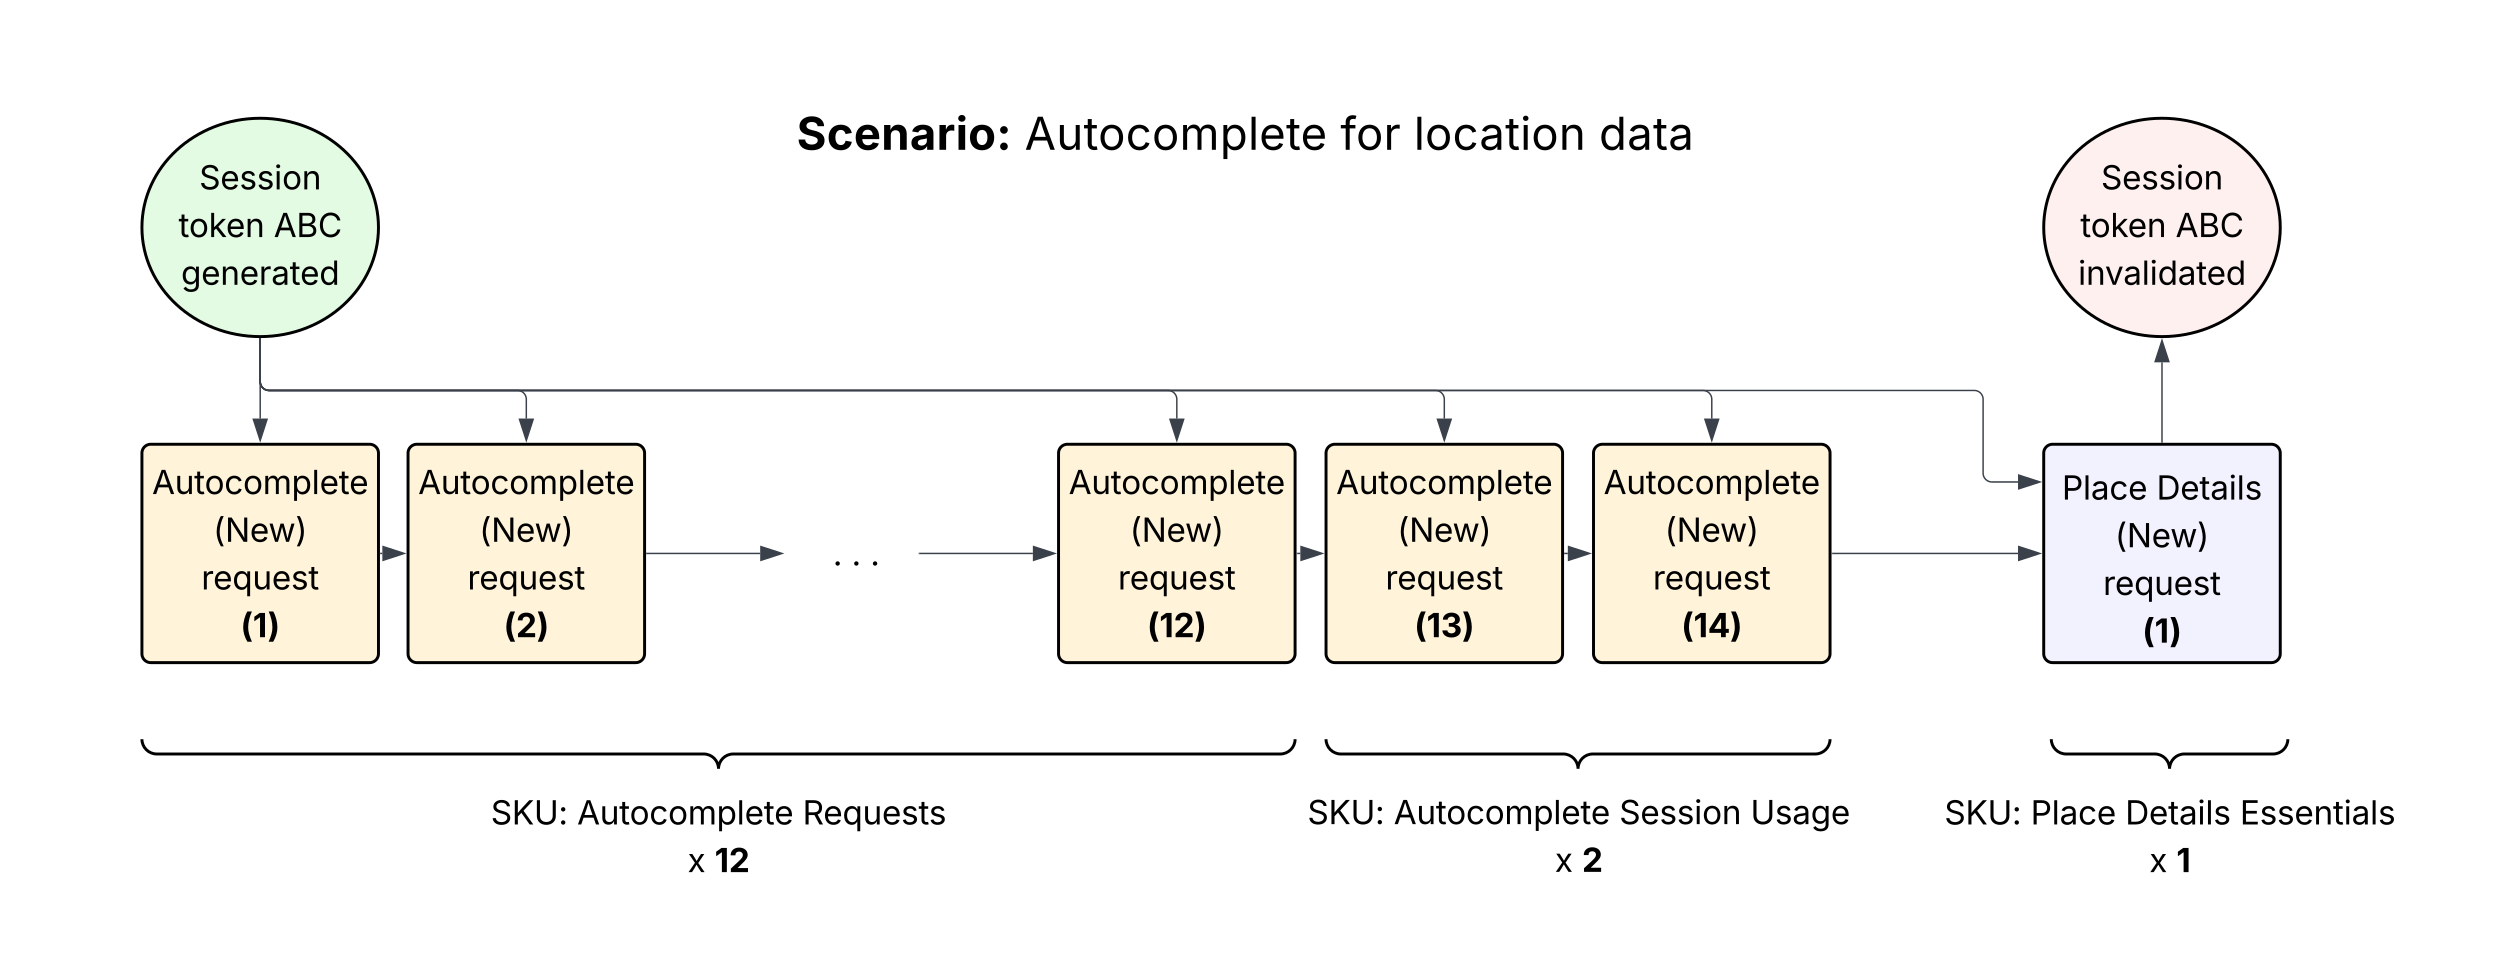 <svg xmlns="http://www.w3.org/2000/svg" xmlns:xlink="http://www.w3.org/1999/xlink" xmlns:lucid="lucid" width="1691" height="661"><g transform="translate(-84 -2680)" lucid:page-tab-id="0_0"><path d="M80 2686a6 6 0 0 1 6-6h1708a6 6 0 0 1 6 6v628a6 6 0 0 1-6 6H86a6 6 0 0 1-6-6z" fill="#fff"/><path d="M340 2833.84c0 40.78-35.82 73.84-80 73.84s-80-33.05-80-73.84c0-40.78 35.82-73.84 80-73.84s80 33.06 80 73.84z" stroke="#000" stroke-width="2" fill="#e3fae3"/><use xlink:href="#a" transform="matrix(1,0,0,1,185,2765) translate(33.751 43.09)"/><use xlink:href="#b" transform="matrix(1,0,0,1,185,2765) translate(19.743 75.356)"/><use xlink:href="#c" transform="matrix(1,0,0,1,185,2765) translate(84.153 75.356)"/><use xlink:href="#d" transform="matrix(1,0,0,1,185,2765) translate(21.441 107.622)"/><path d="M1466.37 2986.5a6 6 0 0 1 6-6h148a6 6 0 0 1 6 6v135.7a6 6 0 0 1-6 6h-148a6 6 0 0 1-6-6z" stroke="#000" stroke-width="2" fill="#f2f2ff"/><use xlink:href="#e" transform="matrix(1,0,0,1,1478.372,2992.509) translate(0.351 25.403)"/><use xlink:href="#f" transform="matrix(1,0,0,1,1478.372,2992.509) translate(64.305 25.403)"/><use xlink:href="#g" transform="matrix(1,0,0,1,1478.372,2992.509) translate(36.153 57.668)"/><use xlink:href="#h" transform="matrix(1,0,0,1,1478.372,2992.509) translate(28.173 89.934)"/><use xlink:href="#i" transform="matrix(1,0,0,1,1478.372,2992.509) translate(54.632 122.2)"/><path d="M1626.37 2833.84c0 40.78-35.8 73.84-80 73.84-44.18 0-80-33.05-80-73.84 0-40.78 35.82-73.84 80-73.84 44.2 0 80 33.06 80 73.84z" stroke="#000" stroke-width="2" fill="#fff0f0"/><use xlink:href="#a" transform="matrix(1,0,0,1,1471.372,2765) translate(33.751 43.09)"/><use xlink:href="#b" transform="matrix(1,0,0,1,1471.372,2765) translate(19.743 75.356)"/><use xlink:href="#c" transform="matrix(1,0,0,1,1471.372,2765) translate(84.153 75.356)"/><use xlink:href="#j" transform="matrix(1,0,0,1,1471.372,2765) translate(18.25 107.622)"/><path d="M1546.37 2979v-53.93" stroke="#3a414a" fill="none"/><path d="M1546.85 2979.5h-.95v-.5h.95z" stroke="#3a414a" stroke-width=".05" fill="#3a414a"/><path d="M1546.37 2910.3l4.64 14.27h-9.26z" stroke="#3a414a" fill="#3a414a"/><path d="M180 2986.5a6 6 0 0 1 6-6h148a6 6 0 0 1 6 6v135.7a6 6 0 0 1-6 6H186a6 6 0 0 1-6-6z" stroke="#000" stroke-width="2" fill="#fff3d9"/><use xlink:href="#k" transform="matrix(1,0,0,1,192,2992.509) translate(-5.145 21.685)"/><use xlink:href="#l" transform="matrix(1,0,0,1,192,2992.509) translate(36.153 53.951)"/><use xlink:href="#m" transform="matrix(1,0,0,1,192,2992.509) translate(28.173 86.217)"/><use xlink:href="#n" transform="matrix(1,0,0,1,192,2992.509) translate(54.632 118.482)"/><path d="M360 2986.5a6 6 0 0 1 6-6h148a6 6 0 0 1 6 6v135.7a6 6 0 0 1-6 6H366a6 6 0 0 1-6-6z" stroke="#000" stroke-width="2" fill="#fff3d9"/><use xlink:href="#o" transform="matrix(1,0,0,1,372,2992.509) translate(-5.145 21.685)"/><use xlink:href="#g" transform="matrix(1,0,0,1,372,2992.509) translate(36.153 53.951)"/><use xlink:href="#h" transform="matrix(1,0,0,1,372,2992.509) translate(28.173 86.217)"/><use xlink:href="#p" transform="matrix(1,0,0,1,372,2992.509) translate(52.625 118.482)"/><path d="M800 2986.5a6 6 0 0 1 6-6h148a6 6 0 0 1 6 6v135.7a6 6 0 0 1-6 6H806a6 6 0 0 1-6-6z" stroke="#000" stroke-width="2" fill="#fff3d9"/><use xlink:href="#k" transform="matrix(1,0,0,1,812,2992.509) translate(-5.145 21.685)"/><use xlink:href="#l" transform="matrix(1,0,0,1,812,2992.509) translate(36.153 53.951)"/><use xlink:href="#q" transform="matrix(1,0,0,1,812,2992.509) translate(28.173 86.217)"/><use xlink:href="#r" transform="matrix(1,0,0,1,812,2992.509) translate(47.834 118.482)"/><path d="M614.57 3041.9a6 6 0 0 1 6-6h78.86a6 6 0 0 1 6 6v24.9a6 6 0 0 1-6 6h-78.86a6 6 0 0 1-6-6z" fill="none"/><use xlink:href="#s" transform="matrix(1,0,0,1,619.571,3040.903) translate(21.522 21.584)"/><use xlink:href="#t" transform="matrix(1,0,0,1,619.571,3040.903) translate(27.772 21.584)"/><use xlink:href="#t" transform="matrix(1,0,0,1,619.571,3040.903) translate(40.424 21.584)"/><use xlink:href="#u" transform="matrix(1,0,0,1,619.571,3040.903) translate(53.076 21.584)"/><path d="M341.5 3054.35h1.12" stroke="#3a414a" fill="none"/><path d="M341.5 3054.83h-.5v-.95h.5z" stroke="#3a414a" stroke-width=".05" fill="#3a414a"/><path d="M357.38 3054.35l-14.26 4.64v-9.28z" stroke="#3a414a" fill="#3a414a"/><path d="M521.5 3054.35h76.7" stroke="#3a414a" fill="none"/><path d="M521.5 3054.83h-.5v-.95h.5z" stroke="#3a414a" stroke-width=".05" fill="#3a414a"/><path d="M612.95 3054.35L598.7 3059v-9.28z" stroke="#3a414a" fill="#3a414a"/><path d="M705.93 3054.35h76.7" stroke="#3a414a" fill="none"/><path d="M705.94 3054.83h-.5v-.95h.5z" stroke="#3a414a" stroke-width=".05" fill="#3a414a"/><path d="M797.38 3054.35l-14.26 4.64v-9.28z" stroke="#3a414a" fill="#3a414a"/><path d="M491.9 2686a6 6 0 0 1 6-6H1354a6 6 0 0 1 6 6v168a6 6 0 0 1-6 6H497.9a6 6 0 0 1-6-6z" fill="none"/><use xlink:href="#v" transform="matrix(1,0,0,1,496.894,2685) translate(125.992 96.317)"/><use xlink:href="#w" transform="matrix(1,0,0,1,496.894,2685) translate(280.18 96.317)"/><use xlink:href="#x" transform="matrix(1,0,0,1,496.894,2685) translate(493.735 96.317)"/><use xlink:href="#y" transform="matrix(1,0,0,1,496.894,2685) translate(543.455 96.317)"/><use xlink:href="#z" transform="matrix(1,0,0,1,496.894,2685) translate(668.689 96.317)"/><path d="M980.93 2986.5a6 6 0 0 1 6-6h148a6 6 0 0 1 6 6v135.7a6 6 0 0 1-6 6h-148a6 6 0 0 1-6-6z" stroke="#000" stroke-width="2" fill="#fff3d9"/><use xlink:href="#k" transform="matrix(1,0,0,1,992.926,2992.509) translate(-5.145 21.685)"/><use xlink:href="#l" transform="matrix(1,0,0,1,992.926,2992.509) translate(36.153 53.951)"/><use xlink:href="#q" transform="matrix(1,0,0,1,992.926,2992.509) translate(28.173 86.217)"/><use xlink:href="#A" transform="matrix(1,0,0,1,992.926,2992.509) translate(47.66 118.482)"/><path d="M961.5 3054.35h2.04" stroke="#3a414a" fill="none"/><path d="M961.5 3054.83h-.5v-.95h.5z" stroke="#3a414a" stroke-width=".05" fill="#3a414a"/><path d="M978.3 3054.35l-14.26 4.64v-9.28z" stroke="#3a414a" fill="#3a414a"/><path d="M1161.85 2986.5a6 6 0 0 1 6-6h148a6 6 0 0 1 6 6v135.7a6 6 0 0 1-6 6h-148a6 6 0 0 1-6-6z" stroke="#000" stroke-width="2" fill="#fff3d9"/><use xlink:href="#k" transform="matrix(1,0,0,1,1173.852,2992.509) translate(-5.145 21.685)"/><use xlink:href="#l" transform="matrix(1,0,0,1,1173.852,2992.509) translate(36.153 53.951)"/><use xlink:href="#q" transform="matrix(1,0,0,1,1173.852,2992.509) translate(28.173 86.217)"/><use xlink:href="#B" transform="matrix(1,0,0,1,1173.852,2992.509) translate(47.319 118.482)"/><g fill="none"><path d="M954 3180a6 6 0 0 1 6 6v48a6 6 0 0 1-6 6H186a6 6 0 0 1-6-6v-48a6 6 0 0 1 6-6z"/><path d="M180 3180c0 5.52 4.48 10 10 10h370c5.52 0 10 4.48 10 10 0-5.52 4.48-10 10-10h370c5.52 0 10-4.48 10-10" stroke="#000" stroke-width="2"/></g><path d="M380 3216.72a6 6 0 0 1 6-6h367.93a6 6 0 0 1 6 6v57.16a6 6 0 0 1-6 6H386a6 6 0 0 1-6-6z" fill="none"/><g><use xlink:href="#C" transform="matrix(1,0,0,1,385,3215.715) translate(30.969 21.951)"/><use xlink:href="#D" transform="matrix(1,0,0,1,385,3215.715) translate(89.346 21.951)"/><use xlink:href="#E" transform="matrix(1,0,0,1,385,3215.715) translate(241.885 21.951)"/><use xlink:href="#F" transform="matrix(1,0,0,1,385,3215.715) translate(164.02 54.217)"/><use xlink:href="#G" transform="matrix(1,0,0,1,385,3215.715) translate(182.401 54.217)"/></g><g fill="none"><path d="M1315.85 3180a6 6 0 0 1 6 6v48a6 6 0 0 1-6 6H986.93a6 6 0 0 1-6-6v-48a6 6 0 0 1 6-6z"/><path d="M980.93 3180c0 5.52 4.47 10 10 10h150.46c5.5 0 10 4.48 10 10 0-5.52 4.47-10 10-10h150.45c5.52 0 10-4.48 10-10" stroke="#000" stroke-width="2"/></g><path d="M951.85 3206a6 6 0 0 1 6-6h387.08a6 6 0 0 1 6 6v78.6a6 6 0 0 1-6 6H957.85a6 6 0 0 1-6-6z" fill="none"/><g><use xlink:href="#C" transform="matrix(1,0,0,1,956.852,3205) translate(11.498 32.451)"/><use xlink:href="#D" transform="matrix(1,0,0,1,956.852,3205) translate(69.875 32.451)"/><use xlink:href="#H" transform="matrix(1,0,0,1,956.852,3205) translate(222.414 32.451)"/><use xlink:href="#I" transform="matrix(1,0,0,1,956.852,3205) translate(311.173 32.451)"/><use xlink:href="#F" transform="matrix(1,0,0,1,956.852,3205) translate(178.811 64.717)"/><use xlink:href="#J" transform="matrix(1,0,0,1,956.852,3205) translate(197.192 64.717)"/></g><g fill="none"><path d="M1625.5 3180a6 6 0 0 1 6 6v48a6 6 0 0 1-6 6h-148a6 6 0 0 1-6-6v-48a6 6 0 0 1 6-6z"/><path d="M1471.5 3180c0 5.52 4.48 10 10 10h60c5.52 0 10 4.48 10 10 0-5.52 4.48-10 10-10h60c5.52 0 10-4.48 10-10" stroke="#000" stroke-width="2"/></g><path d="M1382.7 3216.72a6 6 0 0 1 6-6h325.6a6 6 0 0 1 6 6v57.16a6 6 0 0 1-6 6h-325.6a6 6 0 0 1-6-6z" fill="none"/><g><use xlink:href="#C" transform="matrix(1,0,0,1,1387.708,3215.715) translate(11.466 21.951)"/><use xlink:href="#K" transform="matrix(1,0,0,1,1387.708,3215.715) translate(69.843 21.951)"/><use xlink:href="#L" transform="matrix(1,0,0,1,1387.708,3215.715) translate(133.797 21.951)"/><use xlink:href="#M" transform="matrix(1,0,0,1,1387.708,3215.715) translate(211.39 21.951)"/><use xlink:href="#F" transform="matrix(1,0,0,1,1387.708,3215.715) translate(150.019 54.217)"/><use xlink:href="#N" transform="matrix(1,0,0,1,1387.708,3215.715) translate(168.4 54.217)"/></g><path d="M1142.43 3054.35h2.04" stroke="#3a414a" fill="none"/><path d="M1142.44 3054.83h-.5v-.95h.5z" stroke="#3a414a" stroke-width=".05" fill="#3a414a"/><path d="M1159.23 3054.35l-14.26 4.64v-9.28z" stroke="#3a414a" fill="#3a414a"/><path d="M260 2909.2v53.93" stroke="#3a414a" fill="none"/><path d="M260 2908.7l.48-.02v.52h-.96v-.53z" stroke="#3a414a" stroke-width=".05" fill="#3a414a"/><path d="M260 2977.9l-4.63-14.28h9.26z" stroke="#3a414a" fill="#3a414a"/><path d="M260 2909.2v28.9a6 6 0 0 0 6 6h168a6 6 0 0 1 6 6v13.03" stroke="#3a414a" fill="none"/><path d="M260 2908.7l.48-.02v.52h-.96v-.53z" stroke="#3a414a" stroke-width=".05" fill="#3a414a"/><path d="M440 2977.9l-4.63-14.28h9.26z" stroke="#3a414a" fill="#3a414a"/><path d="M260 2909.2v28.9a6 6 0 0 0 6 6h608a6 6 0 0 1 6 6v13.03" stroke="#3a414a" fill="none"/><path d="M260 2908.7l.48-.02v.52h-.96v-.53z" stroke="#3a414a" stroke-width=".05" fill="#3a414a"/><path d="M880 2977.9l-4.63-14.28h9.26z" stroke="#3a414a" fill="#3a414a"/><path d="M260 2909.2v28.9a6 6 0 0 0 6 6h788.93a6 6 0 0 1 6 6v13.03" stroke="#3a414a" fill="none"/><path d="M260 2908.7l.48-.02v.52h-.96v-.53z" stroke="#3a414a" stroke-width=".05" fill="#3a414a"/><path d="M1060.93 2977.9l-4.64-14.28h9.26z" stroke="#3a414a" fill="#3a414a"/><path d="M260 2909.2v28.9a6 6 0 0 0 6 6h969.85a6 6 0 0 1 6 6v13.03" stroke="#3a414a" fill="none"/><path d="M260 2908.7l.48-.02v.52h-.96v-.53z" stroke="#3a414a" stroke-width=".05" fill="#3a414a"/><path d="M1241.85 2977.9l-4.63-14.28h9.27z" stroke="#3a414a" fill="#3a414a"/><path d="M260 2909.2v28.9a6 6 0 0 0 6 6h1153.37a6 6 0 0 1 6 6v49.9a6 6 0 0 0 6 6H1449" stroke="#3a414a" fill="none"/><path d="M260 2908.7l.48-.02v.52h-.96v-.53z" stroke="#3a414a" stroke-width=".05" fill="#3a414a"/><path d="M1463.75 3006l-14.26 4.64v-9.28z" stroke="#3a414a" fill="#3a414a"/><path d="M1323.35 3054.35H1449" stroke="#3a414a" fill="none"/><path d="M1323.37 3054.83h-.52v-.95h.52z" stroke="#3a414a" stroke-width=".05" fill="#3a414a"/><path d="M1463.75 3054.35l-14.26 4.64v-9.28z" stroke="#3a414a" fill="#3a414a"/><defs><path d="M657 26c-323 0-524-166-541-416h195c15 169 171 246 346 246 202 0 356-106 356-265 5-203-294-238-475-293-239-73-380-191-380-389 0-252 224-419 512-419 294 0 499 171 508 396H992c-17-145-151-228-328-228-193 0-321 102-321 242 0 156 175 211 284 241l149 41c160 44 422 134 422 412 0 244-197 432-541 432" id="O"/><path d="M628 24c-324 0-524-230-524-574 0-343 198-582 503-582 237 0 487 146 487 559v75H286c9 234 145 362 343 362 132 0 231-58 273-172l174 48C1024-91 857 24 628 24zM287-650h624c-17-190-120-322-304-322-192 0-309 151-320 322" id="P"/><path d="M538 24C308 24 148-78 108-271l171-41c32 123 123 178 257 178 156 0 256-77 256-169 0-77-54-128-164-154l-186-44c-203-48-300-148-300-305 0-192 176-326 414-326 230 0 351 112 402 269l-163 42c-31-80-94-158-238-158-133 0-233 69-233 162 0 83 57 129 188 160l169 40c203 48 298 149 298 302 0 196-179 339-441 339" id="Q"/><path d="M158 0v-1118h180V0H158zm91-1301c-68 0-125-53-125-119s57-119 125-119c69 0 126 53 126 119s-57 119-126 119" id="R"/><path d="M613 24c-304 0-509-231-509-576 0-350 205-580 509-580 305 0 511 230 511 580 0 345-206 576-511 576zm0-161c226 0 329-195 329-415 0-222-103-419-329-419-223 0-326 196-326 419 0 220 103 415 326 415" id="S"/><path d="M338-670V0H158v-1118h173l1 207c72-158 192-221 342-221 226 0 378 139 378 422V0H872v-695c0-172-96-275-252-275-161 0-282 109-282 300" id="T"/><g id="a"><use transform="matrix(0.011,0,0,0.011,0,0)" xlink:href="#O"/><use transform="matrix(0.011,0,0,0.011,14.258,0)" xlink:href="#P"/><use transform="matrix(0.011,0,0,0.011,27.214,0)" xlink:href="#Q"/><use transform="matrix(0.011,0,0,0.011,38.943,0)" xlink:href="#Q"/><use transform="matrix(0.011,0,0,0.011,50.673,0)" xlink:href="#R"/><use transform="matrix(0.011,0,0,0.011,56.055,0)" xlink:href="#S"/><use transform="matrix(0.011,0,0,0.011,69.379,0)" xlink:href="#T"/></g><path d="M598-1118v154H368v674c0 100 37 144 132 144 23 0 62-6 92-12L629-6c-37 13-88 20-134 20-193 0-307-107-307-290v-688H20v-154h168v-266h180v266h230" id="U"/><path d="M158 0v-1490h180v865h22l478-493h223L593-638 1096 0H865L456-523 338-412V0H158" id="V"/><g id="b"><use transform="matrix(0.011,0,0,0.011,0,0)" xlink:href="#U"/><use transform="matrix(0.011,0,0,0.011,7.053,0)" xlink:href="#S"/><use transform="matrix(0.011,0,0,0.011,20.378,0)" xlink:href="#V"/><use transform="matrix(0.011,0,0,0.011,32.075,0)" xlink:href="#P"/><use transform="matrix(0.011,0,0,0.011,45.03,0)" xlink:href="#T"/></g><path d="M52 0l541-1490h220L1361 0h-200l-149-416H398L254 0H52zm404-582h497c-103-290-145-390-251-756-108 377-145 460-246 756" id="W"/><path d="M180 0v-1490h528c311 0 458 177 458 395 0 191-114 278-244 313v14c139 9 302 137 302 371 0 225-148 397-499 397H180zm190-168h350c232 0 321-102 321-231 0-149-120-277-311-277H370v508zm0-668h328c160 0 286-101 286-255 0-129-87-231-280-231H370v486" id="X"/><path d="M783 20c-382 0-661-292-661-764 0-473 279-766 661-766 302 0 548 182 601 489h-190c-42-204-217-313-411-313-268 0-476 208-476 590 0 381 209 588 476 588 195 0 369-110 411-313h190c-52 303-296 489-601 489" id="Y"/><g id="c"><use transform="matrix(0.011,0,0,0.011,0,0)" xlink:href="#W"/><use transform="matrix(0.011,0,0,0.011,15.332,0)" xlink:href="#X"/><use transform="matrix(0.011,0,0,0.011,29.872,0)" xlink:href="#Y"/></g><path d="M611 442c-248 0-391-105-460-228l146-94c47 65 117 165 314 165 178 0 307-82 307-266v-224h-17C863-141 792-18 576-18c-268 0-472-195-472-546 0-346 197-568 476-568 216 0 288 133 326 193h17v-179h175V29c0 289-215 413-487 413zm-5-620c203 0 314-146 314-390 0-237-108-403-314-403-213 0-319 180-319 403 0 230 109 390 319 390" id="Z"/><path d="M158 0v-1118h174v172h12c41-113 157-188 290-188 26 0 70 2 91 3v181c-11-2-60-10-108-10-161 0-279 109-279 260V0H158" id="aa"/><path d="M471 26C259 26 90-98 90-318c0-256 228-303 435-329 202-27 287-16 287-108 0-139-79-219-234-219-161 0-248 86-283 164l-173-57c86-203 278-265 451-265 150 0 419 46 419 395V0H815v-152h-12C765-73 660 26 471 26zm31-159c199 0 310-134 310-271v-155c-30 35-226 55-295 64-131 17-246 59-246 186 0 116 97 176 231 176" id="ab"/><path d="M577 24c-279 0-473-224-473-580 0-354 195-576 474-576 218 0 287 134 324 193h14v-551h180V0H922v-173h-20C865-111 790 24 577 24zm27-161c203 0 314-172 314-421 0-247-108-413-314-413-212 0-317 181-317 413 0 235 108 421 317 421" id="ac"/><g id="d"><use transform="matrix(0.011,0,0,0.011,0,0)" xlink:href="#Z"/><use transform="matrix(0.011,0,0,0.011,13.628,0)" xlink:href="#P"/><use transform="matrix(0.011,0,0,0.011,26.584,0)" xlink:href="#T"/><use transform="matrix(0.011,0,0,0.011,39.714,0)" xlink:href="#P"/><use transform="matrix(0.011,0,0,0.011,52.669,0)" xlink:href="#aa"/><use transform="matrix(0.011,0,0,0.011,61.035,0)" xlink:href="#ab"/><use transform="matrix(0.011,0,0,0.011,73.513,0)" xlink:href="#U"/><use transform="matrix(0.011,0,0,0.011,80.566,0)" xlink:href="#P"/><use transform="matrix(0.011,0,0,0.011,93.522,0)" xlink:href="#ac"/></g><path d="M180 0v-1490h510c348 0 508 209 508 474 0 266-160 477-507 477H370V0H180zm190-706h312c236 0 327-133 327-310 0-176-91-307-329-307H370v617" id="ad"/><path d="M338-1490V0H158v-1490h180" id="ae"/><path d="M613 24c-304 0-509-231-509-576 0-350 205-580 509-580 216 0 392 114 453 309l-173 49c-33-115-133-197-280-197-223 0-326 196-326 419 0 220 103 415 326 415 150 0 252-85 285-206l172 49C1010-95 832 24 613 24" id="af"/><g id="e"><use transform="matrix(0.011,0,0,0.011,0,0)" xlink:href="#ad"/><use transform="matrix(0.011,0,0,0.011,14.193,0)" xlink:href="#ae"/><use transform="matrix(0.011,0,0,0.011,19.575,0)" xlink:href="#ab"/><use transform="matrix(0.011,0,0,0.011,32.053,0)" xlink:href="#af"/><use transform="matrix(0.011,0,0,0.011,44.748,0)" xlink:href="#P"/></g><path d="M645 0H180v-1490h484c435 0 692 280 692 742 0 466-257 748-711 748zM370-168h263c363 0 539-218 539-580 0-358-176-574-521-574H370v1154" id="ag"/><g id="f"><use transform="matrix(0.011,0,0,0.011,0,0)" xlink:href="#ag"/><use transform="matrix(0.011,0,0,0.011,16.037,0)" xlink:href="#P"/><use transform="matrix(0.011,0,0,0.011,28.993,0)" xlink:href="#U"/><use transform="matrix(0.011,0,0,0.011,36.372,0)" xlink:href="#ab"/><use transform="matrix(0.011,0,0,0.011,48.85,0)" xlink:href="#R"/><use transform="matrix(0.011,0,0,0.011,54.232,0)" xlink:href="#ae"/><use transform="matrix(0.011,0,0,0.011,59.614,0)" xlink:href="#Q"/></g><path d="M218-607c0-325 108-727 258-974h175c-155 315-250 682-250 974 0 265 78 531 250 886H476C306-10 218-315 218-607" id="ah"/><path d="M180 0v-1490h224l606 953c40 63 108 177 176 312-27-437-7-821-13-1265h190V0h-226C860-448 622-778 356-1262c27 476 11 792 15 1262H180" id="ai"/><path d="M409 0L70-1118h191c89 329 165 560 243 925 75-353 154-601 240-925h192c85 325 161 564 235 922 77-354 157-598 244-922h191L1267 0h-179c-86-307-176-590-250-913C763-588 675-308 588 0H409" id="aj"/><path d="M96 279C273-86 346-350 346-607c0-292-95-659-250-974h175c150 246 258 650 258 974 0 297-91 602-258 886H96" id="ak"/><g id="g"><use transform="matrix(0.011,0,0,0.011,0,0)" xlink:href="#ah"/><use transform="matrix(0.011,0,0,0.011,8.105,0)" xlink:href="#ai"/><use transform="matrix(0.011,0,0,0.011,24.848,0)" xlink:href="#P"/><use transform="matrix(0.011,0,0,0.011,37.402,0)" xlink:href="#aj"/><use transform="matrix(0.011,0,0,0.011,55.588,0)" xlink:href="#ak"/></g><path d="M1096 418H916v-591h-14C865-111 790 24 577 24c-279 0-473-224-473-580 0-354 195-576 474-576 218 0 287 134 324 193h20v-179h174V418zM604-137c203 0 314-172 314-421 0-247-108-413-314-413-212 0-317 181-317 413 0 235 108 421 317 421" id="al"/><path d="M537 14c-226 0-379-139-379-422v-710h180v695c0 172 97 275 253 275 160 0 281-109 281-300v-670h181V0H879v-209C806-46 684 14 537 14" id="am"/><g id="h"><use transform="matrix(0.011,0,0,0.011,0,0)" xlink:href="#aa"/><use transform="matrix(0.011,0,0,0.011,7.997,0)" xlink:href="#P"/><use transform="matrix(0.011,0,0,0.011,20.953,0)" xlink:href="#al"/><use transform="matrix(0.011,0,0,0.011,34.559,0)" xlink:href="#am"/><use transform="matrix(0.011,0,0,0.011,47.7,0)" xlink:href="#P"/><use transform="matrix(0.011,0,0,0.011,60.655,0)" xlink:href="#Q"/><use transform="matrix(0.011,0,0,0.011,72.385,0)" xlink:href="#U"/></g><path d="M169-607c0-330 107-732 258-974h279c-145 311-231 674-231 974 0 262 67 512 231 886H427C258-1 169-307 169-607" id="an"/><path d="M749-1490V0H444v-1221h-10L93-980v-279l329-231h327" id="ao"/><path d="M67 279c166-379 230-627 230-886 0-300-86-663-230-974h278c151 241 258 644 258 974 0 302-90 608-258 886H67" id="ap"/><g id="i"><use transform="matrix(0.011,0,0,0.011,0,0)" xlink:href="#an"/><use transform="matrix(0.011,0,0,0.011,8.377,0)" xlink:href="#ao"/><use transform="matrix(0.011,0,0,0.011,18.359,0)" xlink:href="#ap"/></g><path d="M481 0L54-1118h197c107 314 236 620 325 951 87-331 217-637 324-951h197L670 0H481" id="aq"/><g id="j"><use transform="matrix(0.011,0,0,0.011,0,0)" xlink:href="#R"/><use transform="matrix(0.011,0,0,0.011,5.382,0)" xlink:href="#T"/><use transform="matrix(0.011,0,0,0.011,18.186,0)" xlink:href="#aq"/><use transform="matrix(0.011,0,0,0.011,30.566,0)" xlink:href="#ab"/><use transform="matrix(0.011,0,0,0.011,43.045,0)" xlink:href="#ae"/><use transform="matrix(0.011,0,0,0.011,48.427,0)" xlink:href="#R"/><use transform="matrix(0.011,0,0,0.011,53.809,0)" xlink:href="#ac"/><use transform="matrix(0.011,0,0,0.011,67.415,0)" xlink:href="#ab"/><use transform="matrix(0.011,0,0,0.011,79.894,0)" xlink:href="#U"/><use transform="matrix(0.011,0,0,0.011,86.947,0)" xlink:href="#P"/><use transform="matrix(0.011,0,0,0.011,99.902,0)" xlink:href="#ac"/></g><path d="M158 0v-1118h175l1 205c55-151 181-225 313-225 147 0 245 90 285 228 53-141 190-228 352-228 194 0 352 125 352 384V0h-181v-749c0-161-105-225-225-225-151 0-243 103-243 244V0H807v-767c0-124-93-207-219-207-131 0-250 92-250 270V0H158" id="ar"/><path d="M158 418v-1536h174v179h20c37-59 106-193 324-193 279 0 474 222 474 576 0 356-194 580-473 580-213 0-288-135-325-197h-14v591H158zm492-555c209 0 317-186 317-421 0-232-105-413-317-413-206 0-314 166-314 413 0 249 111 421 314 421" id="as"/><g id="k"><use transform="matrix(0.011,0,0,0.011,0,0)" xlink:href="#W"/><use transform="matrix(0.011,0,0,0.011,15.332,0)" xlink:href="#am"/><use transform="matrix(0.011,0,0,0.011,28.472,0)" xlink:href="#U"/><use transform="matrix(0.011,0,0,0.011,35.525,0)" xlink:href="#S"/><use transform="matrix(0.011,0,0,0.011,48.85,0)" xlink:href="#af"/><use transform="matrix(0.011,0,0,0.011,61.545,0)" xlink:href="#S"/><use transform="matrix(0.011,0,0,0.011,74.87,0)" xlink:href="#ar"/><use transform="matrix(0.011,0,0,0.011,94.336,0)" xlink:href="#as"/><use transform="matrix(0.011,0,0,0.011,107.943,0)" xlink:href="#ae"/><use transform="matrix(0.011,0,0,0.011,113.325,0)" xlink:href="#P"/><use transform="matrix(0.011,0,0,0.011,126.28,0)" xlink:href="#U"/><use transform="matrix(0.011,0,0,0.011,133.333,0)" xlink:href="#P"/></g><g id="l"><use transform="matrix(0.011,0,0,0.011,0,0)" xlink:href="#ah"/><use transform="matrix(0.011,0,0,0.011,8.105,0)" xlink:href="#ai"/><use transform="matrix(0.011,0,0,0.011,24.848,0)" xlink:href="#P"/><use transform="matrix(0.011,0,0,0.011,37.402,0)" xlink:href="#aj"/><use transform="matrix(0.011,0,0,0.011,55.588,0)" xlink:href="#ak"/></g><g id="m"><use transform="matrix(0.011,0,0,0.011,0,0)" xlink:href="#aa"/><use transform="matrix(0.011,0,0,0.011,7.997,0)" xlink:href="#P"/><use transform="matrix(0.011,0,0,0.011,20.953,0)" xlink:href="#al"/><use transform="matrix(0.011,0,0,0.011,34.559,0)" xlink:href="#am"/><use transform="matrix(0.011,0,0,0.011,47.7,0)" xlink:href="#P"/><use transform="matrix(0.011,0,0,0.011,60.655,0)" xlink:href="#Q"/><use transform="matrix(0.011,0,0,0.011,72.385,0)" xlink:href="#U"/></g><g id="n"><use transform="matrix(0.011,0,0,0.011,0,0)" xlink:href="#an"/><use transform="matrix(0.011,0,0,0.011,8.377,0)" xlink:href="#ao"/><use transform="matrix(0.011,0,0,0.011,18.359,0)" xlink:href="#ap"/></g><g id="o"><use transform="matrix(0.011,0,0,0.011,0,0)" xlink:href="#W"/><use transform="matrix(0.011,0,0,0.011,15.332,0)" xlink:href="#am"/><use transform="matrix(0.011,0,0,0.011,28.472,0)" xlink:href="#U"/><use transform="matrix(0.011,0,0,0.011,35.525,0)" xlink:href="#S"/><use transform="matrix(0.011,0,0,0.011,48.85,0)" xlink:href="#af"/><use transform="matrix(0.011,0,0,0.011,61.545,0)" xlink:href="#S"/><use transform="matrix(0.011,0,0,0.011,74.87,0)" xlink:href="#ar"/><use transform="matrix(0.011,0,0,0.011,94.336,0)" xlink:href="#as"/><use transform="matrix(0.011,0,0,0.011,107.943,0)" xlink:href="#ae"/><use transform="matrix(0.011,0,0,0.011,113.325,0)" xlink:href="#P"/><use transform="matrix(0.011,0,0,0.011,126.28,0)" xlink:href="#U"/><use transform="matrix(0.011,0,0,0.011,133.333,0)" xlink:href="#P"/></g><path d="M124 0v-220l528-495c135-132 210-216 210-336 0-133-98-215-231-215-139 0-229 88-229 233H110c0-290 214-477 523-477 315 0 525 182 525 440 0 167-80 305-385 586L548-262v11h630V0H124" id="at"/><g id="p"><use transform="matrix(0.011,0,0,0.011,0,0)" xlink:href="#an"/><use transform="matrix(0.011,0,0,0.011,8.377,0)" xlink:href="#at"/><use transform="matrix(0.011,0,0,0.011,22.374,0)" xlink:href="#ap"/></g><g id="q"><use transform="matrix(0.011,0,0,0.011,0,0)" xlink:href="#aa"/><use transform="matrix(0.011,0,0,0.011,7.997,0)" xlink:href="#P"/><use transform="matrix(0.011,0,0,0.011,20.953,0)" xlink:href="#al"/><use transform="matrix(0.011,0,0,0.011,34.559,0)" xlink:href="#am"/><use transform="matrix(0.011,0,0,0.011,47.7,0)" xlink:href="#P"/><use transform="matrix(0.011,0,0,0.011,60.655,0)" xlink:href="#Q"/><use transform="matrix(0.011,0,0,0.011,72.385,0)" xlink:href="#U"/></g><g id="r"><use transform="matrix(0.011,0,0,0.011,0,0)" xlink:href="#an"/><use transform="matrix(0.011,0,0,0.011,8.377,0)" xlink:href="#ao"/><use transform="matrix(0.011,0,0,0.011,17.958,0)" xlink:href="#at"/><use transform="matrix(0.011,0,0,0.011,31.955,0)" xlink:href="#ap"/></g><path d="M295 13c-75 0-135-60-135-135s60-135 135-135 135 60 135 135S370 13 295 13" id="au"/><use transform="matrix(0.011,0,0,0.011,0,0)" xlink:href="#au" id="t"/><use transform="matrix(0.011,0,0,0.011,0,0)" xlink:href="#au" id="u"/><path d="M681 22C323 22 94-145 85-462h297c10 151 131 226 296 226 163 0 271-77 271-190 0-102-95-149-257-189l-164-41c-252-61-403-188-403-405 0-269 236-449 560-449 330 0 546 183 551 445H941c-11-119-106-188-259-188-156 0-244 72-244 172-3 156 226 185 373 221 250 61 445 186 445 436 0 271-213 446-575 446" id="av"/><path d="M628 22C291 22 81-210 81-554c0-346 210-578 547-578 265 0 455 142 497 372l-279 52c-25-116-99-188-215-188-160 0-244 139-244 341 0 200 84 341 244 341 116 0 193-74 217-195l279 51C1085-123 896 22 628 22" id="aw"/><path d="M633 22C291 22 81-200 81-553c0-345 210-579 537-579 292 0 525 185 525 567v84H378c7 183 109 277 260 277 105 0 184-46 216-132l272 51C1071-99 893 22 633 22zM380-669h474c-15-146-94-237-233-237-143 0-229 99-241 237" id="ax"/><path d="M428-647V0H128v-1118h283l4 231c63-156 176-245 348-245 232 0 384 159 384 421V0H847v-659c0-139-76-222-202-222-128 0-217 86-217 234" id="ay"/><path d="M440 22C227 22 68-92 68-313c0-250 202-322 422-343 195-21 271-24 271-105 0-95-63-149-175-149-116 0-187 57-211 129l-275-46c57-194 237-305 487-305 240 0 474 108 474 379V0H777v-155h-10C713-51 605 22 440 22zm85-211c140 0 238-93 238-211v-121c-37 26-156 42-222 51-111 16-185 59-185 149 0 87 70 132 169 132" id="az"/><path d="M128 0v-1118h290v195h12c54-169 184-238 367-200v268c-27-8-86-15-130-15-138 0-239 95-239 234V0H128" id="aA"/><path d="M128 0v-1118h300V0H128zm150-1264c-91 0-165-68-165-154 0-85 74-154 165-154 90 0 165 69 165 154 0 86-75 154-165 154" id="aB"/><path d="M628 22C291 22 81-210 81-554c0-346 210-578 547-578 336 0 547 232 547 578 0 344-211 576-547 576zm0-236c160 0 242-146 242-341 0-197-82-341-242-341S387-753 387-555c0 195 81 341 241 341" id="aC"/><path d="M342-723c-98 0-173-75-173-172s75-172 173-172 173 75 173 172-75 172-173 172zm0 742c-98 0-173-75-173-172s75-172 173-172 173 75 173 172S440 19 342 19" id="aD"/><g id="v"><use transform="matrix(0.015,0,0,0.015,0,0)" xlink:href="#av"/><use transform="matrix(0.015,0,0,0.015,20.371,0)" xlink:href="#aw"/><use transform="matrix(0.015,0,0,0.015,38.676,0)" xlink:href="#ax"/><use transform="matrix(0.015,0,0,0.015,57.209,0)" xlink:href="#ay"/><use transform="matrix(0.015,0,0,0.015,76.578,0)" xlink:href="#az"/><use transform="matrix(0.015,0,0,0.015,94.64,0)" xlink:href="#aA"/><use transform="matrix(0.015,0,0,0.015,107.537,0)" xlink:href="#aB"/><use transform="matrix(0.015,0,0,0.015,115.968,0)" xlink:href="#aC"/><use transform="matrix(0.015,0,0,0.015,135.048,0)" xlink:href="#aD"/></g><g id="w"><use transform="matrix(0.015,0,0,0.015,0,0)" xlink:href="#W"/><use transform="matrix(0.015,0,0,0.015,21.465,0)" xlink:href="#am"/><use transform="matrix(0.015,0,0,0.015,39.861,0)" xlink:href="#U"/><use transform="matrix(0.015,0,0,0.015,49.735,0)" xlink:href="#S"/><use transform="matrix(0.015,0,0,0.015,68.39,0)" xlink:href="#af"/><use transform="matrix(0.015,0,0,0.015,86.163,0)" xlink:href="#S"/><use transform="matrix(0.015,0,0,0.015,104.818,0)" xlink:href="#ar"/><use transform="matrix(0.015,0,0,0.015,132.07,0)" xlink:href="#as"/><use transform="matrix(0.015,0,0,0.015,151.12,0)" xlink:href="#ae"/><use transform="matrix(0.015,0,0,0.015,158.655,0)" xlink:href="#P"/><use transform="matrix(0.015,0,0,0.015,176.793,0)" xlink:href="#U"/><use transform="matrix(0.015,0,0,0.015,186.667,0)" xlink:href="#P"/></g><path d="M678-1118v154H420V0H240v-964H20v-154h220v-149c0-194 155-293 318-293 85 0 141 18 168 30l-50 154c-19-6-47-17-97-17-111 0-159 58-159 166v109h258" id="aE"/><g id="x"><use transform="matrix(0.015,0,0,0.015,0,0)" xlink:href="#aE"/><use transform="matrix(0.015,0,0,0.015,10.603,0)" xlink:href="#S"/><use transform="matrix(0.015,0,0,0.015,29.258,0)" xlink:href="#aa"/></g><g id="y"><use transform="matrix(0.015,0,0,0.015,0,0)" xlink:href="#ae"/><use transform="matrix(0.015,0,0,0.015,7.535,0)" xlink:href="#S"/><use transform="matrix(0.015,0,0,0.015,26.189,0)" xlink:href="#af"/><use transform="matrix(0.015,0,0,0.015,44.266,0)" xlink:href="#ab"/><use transform="matrix(0.015,0,0,0.015,61.736,0)" xlink:href="#U"/><use transform="matrix(0.015,0,0,0.015,71.914,0)" xlink:href="#R"/><use transform="matrix(0.015,0,0,0.015,79.449,0)" xlink:href="#S"/><use transform="matrix(0.015,0,0,0.015,98.103,0)" xlink:href="#T"/></g><g id="z"><use transform="matrix(0.015,0,0,0.015,0,0)" xlink:href="#ac"/><use transform="matrix(0.015,0,0,0.015,19.049,0)" xlink:href="#ab"/><use transform="matrix(0.015,0,0,0.015,36.519,0)" xlink:href="#U"/><use transform="matrix(0.015,0,0,0.015,46.849,0)" xlink:href="#ab"/></g><path d="M659 20C335 20 103-159 99-418h307c5 112 113 185 254 185 147 0 250-83 250-204 0-123-105-209-278-209H494v-227h138c145 0 246-81 246-200 0-115-87-193-216-193-130 0-237 73-240 189H128c4-255 233-433 536-433 306 0 510 185 510 418 0 167-114 285-279 317v11c217 29 333 162 333 347 0 254-237 437-569 437" id="aF"/><g id="A"><use transform="matrix(0.011,0,0,0.011,0,0)" xlink:href="#an"/><use transform="matrix(0.011,0,0,0.011,8.377,0)" xlink:href="#ao"/><use transform="matrix(0.011,0,0,0.011,17.958,0)" xlink:href="#aF"/><use transform="matrix(0.011,0,0,0.011,32.303,0)" xlink:href="#ap"/></g><path d="M101-265v-241l623-984h383v979h186v246h-186V0H814v-265H101zm719-246v-643h-12L409-523v12h411" id="aG"/><g id="B"><use transform="matrix(0.011,0,0,0.011,0,0)" xlink:href="#an"/><use transform="matrix(0.011,0,0,0.011,8.377,0)" xlink:href="#ao"/><use transform="matrix(0.011,0,0,0.011,17.958,0)" xlink:href="#aG"/><use transform="matrix(0.011,0,0,0.011,32.986,0)" xlink:href="#ap"/></g><path d="M180 0v-1490h190c0 262 1 526-3 784 217-279 467-523 702-784h249L716-845 1319 0h-225L585-716 370-489V0H180" id="aH"/><path d="M763 24c-353 0-583-224-583-531v-983h190v968c0 214 149 370 393 370 243 0 391-156 391-370v-968h190v983c0 307-230 531-581 531" id="aI"/><path d="M295 13c-75 0-135-60-135-135s60-135 135-135 135 60 135 135S370 13 295 13zm0-809c-75 0-135-60-135-135s60-135 135-135 135 60 135 135-60 135-135 135" id="aJ"/><g id="C"><use transform="matrix(0.011,0,0,0.011,0,0)" xlink:href="#O"/><use transform="matrix(0.011,0,0,0.011,14.258,0)" xlink:href="#aH"/><use transform="matrix(0.011,0,0,0.011,29.188,0)" xlink:href="#aI"/><use transform="matrix(0.011,0,0,0.011,45.725,0)" xlink:href="#aJ"/></g><g id="D"><use transform="matrix(0.011,0,0,0.011,0,0)" xlink:href="#W"/><use transform="matrix(0.011,0,0,0.011,15.332,0)" xlink:href="#am"/><use transform="matrix(0.011,0,0,0.011,28.472,0)" xlink:href="#U"/><use transform="matrix(0.011,0,0,0.011,35.525,0)" xlink:href="#S"/><use transform="matrix(0.011,0,0,0.011,48.85,0)" xlink:href="#af"/><use transform="matrix(0.011,0,0,0.011,61.545,0)" xlink:href="#S"/><use transform="matrix(0.011,0,0,0.011,74.87,0)" xlink:href="#ar"/><use transform="matrix(0.011,0,0,0.011,94.336,0)" xlink:href="#as"/><use transform="matrix(0.011,0,0,0.011,107.943,0)" xlink:href="#ae"/><use transform="matrix(0.011,0,0,0.011,113.325,0)" xlink:href="#P"/><use transform="matrix(0.011,0,0,0.011,126.28,0)" xlink:href="#U"/><use transform="matrix(0.011,0,0,0.011,133.333,0)" xlink:href="#P"/></g><path d="M180 0v-1490h510c348 0 508 194 508 460 0 198-88 351-276 417L1256 0h-220L726-579c-117 2-238 0-356 1V0H180zm190-747h312c235 0 327-108 327-283 0-177-92-293-329-293H370v576" id="aK"/><g id="E"><use transform="matrix(0.011,0,0,0.011,0,0)" xlink:href="#aK"/><use transform="matrix(0.011,0,0,0.011,13.976,0)" xlink:href="#P"/><use transform="matrix(0.011,0,0,0.011,26.931,0)" xlink:href="#al"/><use transform="matrix(0.011,0,0,0.011,40.538,0)" xlink:href="#am"/><use transform="matrix(0.011,0,0,0.011,53.678,0)" xlink:href="#P"/><use transform="matrix(0.011,0,0,0.011,66.634,0)" xlink:href="#Q"/><use transform="matrix(0.011,0,0,0.011,78.364,0)" xlink:href="#U"/><use transform="matrix(0.011,0,0,0.011,85.417,0)" xlink:href="#Q"/></g><path d="M65 0l393-574-370-544h210c88 136 192 297 267 435 67-142 176-302 264-435h206L661-564 1053 0H844c-94-144-206-310-287-458C484-308 366-142 273 0H65" id="aL"/><use transform="matrix(0.011,0,0,0.011,0,0)" xlink:href="#aL" id="F"/><g id="G"><use transform="matrix(0.011,0,0,0.011,0,0)" xlink:href="#ao"/><use transform="matrix(0.011,0,0,0.011,9.581,0)" xlink:href="#at"/></g><g id="H"><use transform="matrix(0.011,0,0,0.011,0,0)" xlink:href="#O"/><use transform="matrix(0.011,0,0,0.011,14.258,0)" xlink:href="#P"/><use transform="matrix(0.011,0,0,0.011,27.214,0)" xlink:href="#Q"/><use transform="matrix(0.011,0,0,0.011,38.943,0)" xlink:href="#Q"/><use transform="matrix(0.011,0,0,0.011,50.673,0)" xlink:href="#R"/><use transform="matrix(0.011,0,0,0.011,56.055,0)" xlink:href="#S"/><use transform="matrix(0.011,0,0,0.011,69.379,0)" xlink:href="#T"/></g><g id="I"><use transform="matrix(0.011,0,0,0.011,0,0)" xlink:href="#aI"/><use transform="matrix(0.011,0,0,0.011,16.536,0)" xlink:href="#Q"/><use transform="matrix(0.011,0,0,0.011,28.266,0)" xlink:href="#ab"/><use transform="matrix(0.011,0,0,0.011,40.744,0)" xlink:href="#Z"/><use transform="matrix(0.011,0,0,0.011,54.373,0)" xlink:href="#P"/></g><use transform="matrix(0.011,0,0,0.011,0,0)" xlink:href="#at" id="J"/><g id="K"><use transform="matrix(0.011,0,0,0.011,0,0)" xlink:href="#ad"/><use transform="matrix(0.011,0,0,0.011,14.193,0)" xlink:href="#ae"/><use transform="matrix(0.011,0,0,0.011,19.575,0)" xlink:href="#ab"/><use transform="matrix(0.011,0,0,0.011,32.053,0)" xlink:href="#af"/><use transform="matrix(0.011,0,0,0.011,44.748,0)" xlink:href="#P"/></g><g id="L"><use transform="matrix(0.011,0,0,0.011,0,0)" xlink:href="#ag"/><use transform="matrix(0.011,0,0,0.011,16.037,0)" xlink:href="#P"/><use transform="matrix(0.011,0,0,0.011,28.993,0)" xlink:href="#U"/><use transform="matrix(0.011,0,0,0.011,36.372,0)" xlink:href="#ab"/><use transform="matrix(0.011,0,0,0.011,48.85,0)" xlink:href="#R"/><use transform="matrix(0.011,0,0,0.011,54.232,0)" xlink:href="#ae"/><use transform="matrix(0.011,0,0,0.011,59.614,0)" xlink:href="#Q"/></g><path d="M180 0v-1490h908v168H370v486h669v168H370v500h727V0H180" id="aM"/><g id="M"><use transform="matrix(0.011,0,0,0.011,0,0)" xlink:href="#aM"/><use transform="matrix(0.011,0,0,0.011,13.357,0)" xlink:href="#Q"/><use transform="matrix(0.011,0,0,0.011,25.087,0)" xlink:href="#Q"/><use transform="matrix(0.011,0,0,0.011,36.816,0)" xlink:href="#P"/><use transform="matrix(0.011,0,0,0.011,49.772,0)" xlink:href="#T"/><use transform="matrix(0.011,0,0,0.011,62.901,0)" xlink:href="#U"/><use transform="matrix(0.011,0,0,0.011,70.171,0)" xlink:href="#R"/><use transform="matrix(0.011,0,0,0.011,75.553,0)" xlink:href="#ab"/><use transform="matrix(0.011,0,0,0.011,88.032,0)" xlink:href="#ae"/><use transform="matrix(0.011,0,0,0.011,93.414,0)" xlink:href="#Q"/></g><use transform="matrix(0.011,0,0,0.011,0,0)" xlink:href="#ao" id="N"/></defs></g></svg>